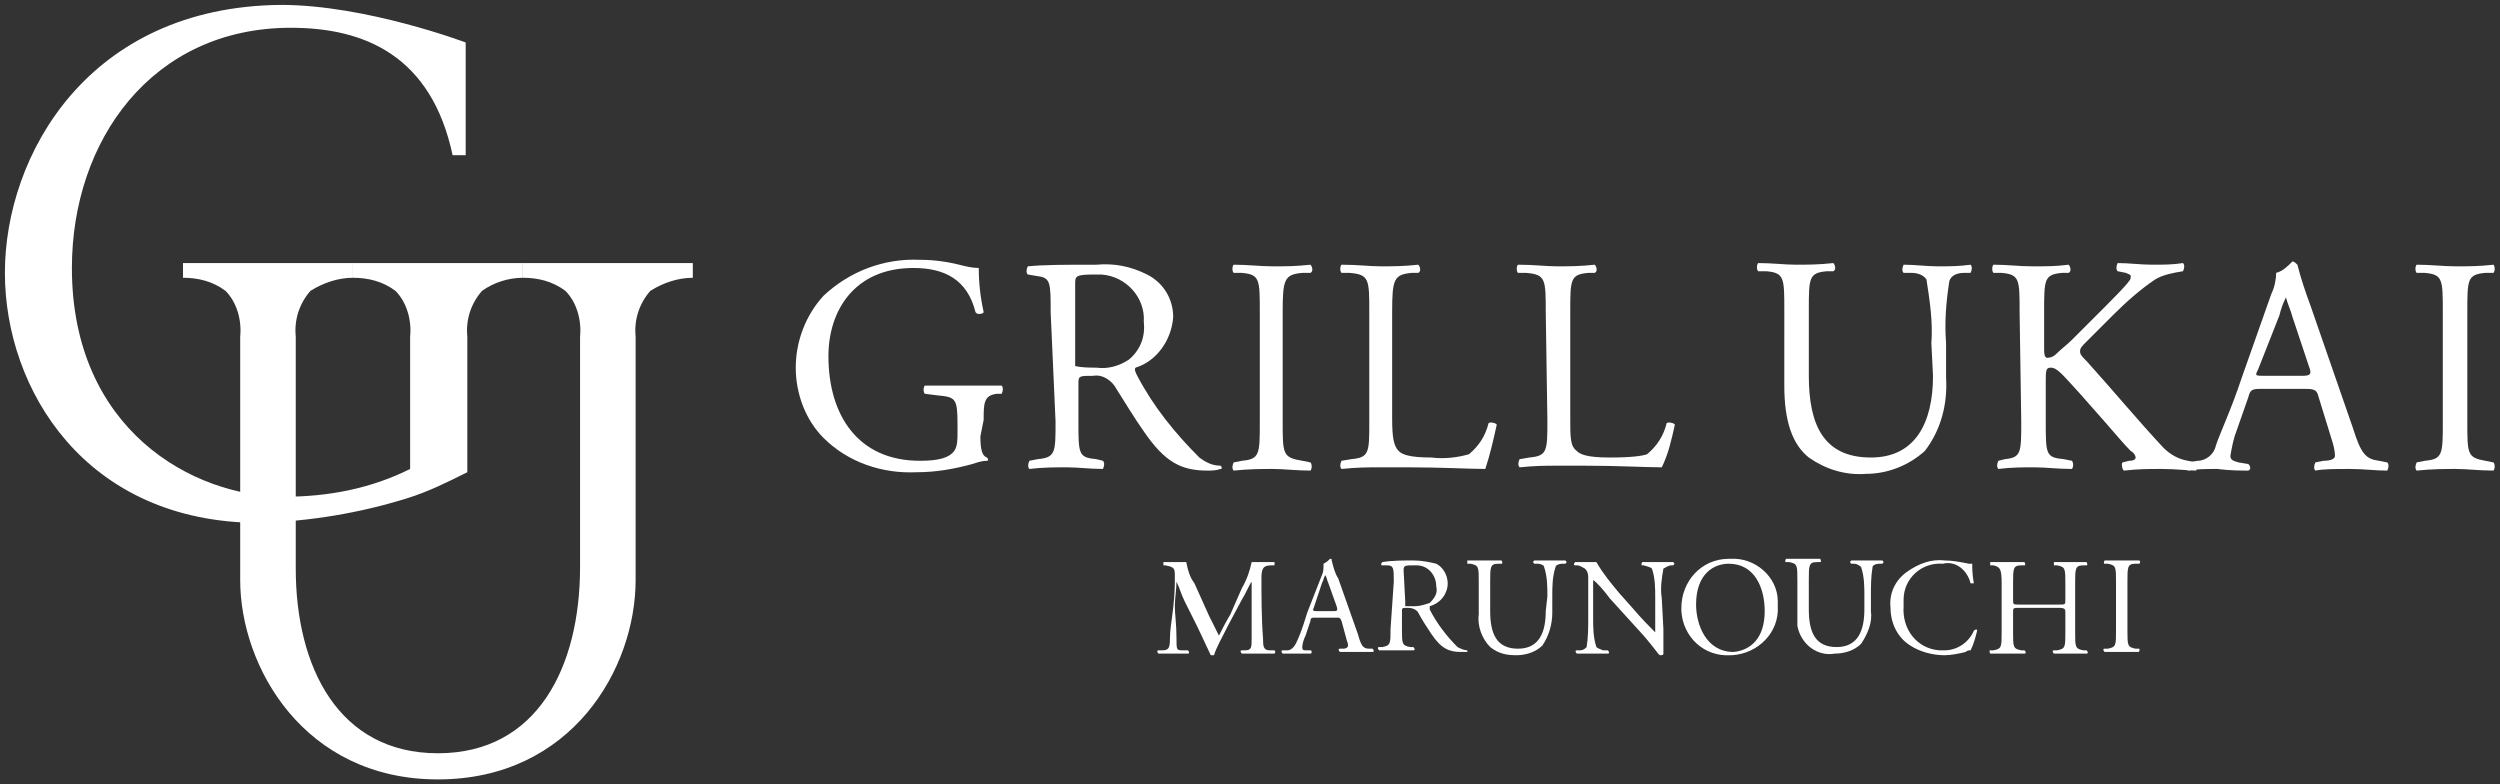 <?xml version="1.0" encoding="UTF-8"?> <!-- Generator: Adobe Illustrator 24.2.3, SVG Export Plug-In . SVG Version: 6.00 Build 0) --> <svg xmlns="http://www.w3.org/2000/svg" xmlns:xlink="http://www.w3.org/1999/xlink" version="1.1" id="レイヤー_1" x="0px" y="0px" viewBox="0 0 153 48" style="enable-background:new 0 0 153 48;" xml:space="preserve"><rect x="0" y="0" width="153" height="48" fill="#333333" stroke="none"/> <style type="text/css"> .st0{fill:#FFFFFF;} </style> <g id="cont"> <path class="st0" d="M60,26.7c0,0.8,0.1,1.2,0.4,1.3c0.1,0.1,0.1,0.2,0,0.2c0,0,0,0,0,0c-0.3,0-0.6,0.1-0.9,0.2 c-1.1,0.3-2.2,0.5-3.4,0.5c-2.1,0.1-4.2-0.6-5.7-2.1c-1.1-1.1-1.7-2.7-1.7-4.3c0-1.6,0.6-3.2,1.7-4.4c1.6-1.5,3.7-2.3,5.9-2.2 c0.8,0,1.6,0.1,2.4,0.3c0.4,0.1,0.8,0.2,1.2,0.2c0,0.9,0.1,1.8,0.3,2.7c0,0.1-0.4,0.2-0.5,0c-0.5-2-1.9-2.7-3.8-2.7 c-3.6,0-5.2,2.6-5.2,5.4c0,3.6,1.8,6.4,5.6,6.4c1.2,0,1.8-0.2,2.1-0.6c0.2-0.3,0.2-0.7,0.2-1.1V26c0-1.6-0.1-1.7-1.2-1.8l-0.8-0.1 c-0.1-0.1-0.1-0.4,0-0.5c0.5,0,1.6,0,2.7,0c0.7,0,1.4,0,2,0c0.1,0.1,0.1,0.3,0,0.5c0,0,0,0,0,0h-0.3c-0.8,0.1-0.8,0.6-0.8,1.6 L60,26.7z"></path> <path class="st0" d="M64.3,19.1c0-1.8,0-2.1-0.8-2.2l-0.6-0.1c-0.1-0.1-0.1-0.3,0-0.5c0,0,0,0,0,0c1-0.1,2.3-0.1,4.2-0.1 c1.1-0.1,2.1,0.1,3.1,0.6c1,0.5,1.6,1.5,1.6,2.6c-0.1,1.4-1,2.7-2.3,3.1c-0.1,0.1,0,0.3,0.1,0.5c1,1.9,2.3,3.5,3.8,5 c0.4,0.3,0.8,0.5,1.3,0.5c0.1,0.1,0.1,0.2,0,0.2c0,0,0,0,0,0c-0.3,0.1-0.5,0.1-0.8,0.1c-1.6,0-2.6-0.5-3.9-2.4 c-0.5-0.7-1.3-2-1.8-2.8c-0.3-0.4-0.8-0.7-1.3-0.6c-0.8,0-0.9,0-0.9,0.4v2.4c0,2,0,2.2,1.1,2.3l0.4,0.1c0.1,0.1,0.1,0.3,0,0.5 c-0.8,0-1.5-0.1-2.2-0.1s-1.5,0-2.3,0.1c-0.1-0.1-0.1-0.3,0-0.5l0.5-0.1c1.1-0.1,1.1-0.4,1.1-2.3L64.3,19.1z M65.8,21.8 c0,0.2,0,0.4,0,0.6c0.4,0.1,0.9,0.1,1.3,0.1c0.7,0.1,1.4-0.1,2-0.5c0.7-0.6,1-1.4,0.9-2.3c0.1-1.5-1.1-2.8-2.6-2.9 c-0.1,0-0.3,0-0.4,0c-1.2,0-1.2,0.1-1.2,0.6V21.8z"></path> <path class="st0" d="M77.1,19.1c0-2,0-2.3-1.1-2.4h-0.5c-0.1-0.1-0.1-0.4,0-0.5c0.9,0,1.6,0.1,2.4,0.1s1.4,0,2.3-0.1 c0.1,0.1,0.2,0.4,0,0.5h-0.5c-1.1,0.1-1.2,0.4-1.2,2.4v6.7c0,2,0,2.2,1.2,2.4l0.5,0.1c0.1,0.1,0.1,0.4,0,0.5 c-0.9,0-1.6-0.1-2.3-0.1s-1.4,0-2.4,0.1c-0.1-0.1-0.1-0.3,0-0.5l0.5-0.1c1.1-0.1,1.1-0.4,1.1-2.4V19.1z"></path> <path class="st0" d="M83.8,19.1c0-2,0-2.3-1.2-2.4h-0.5c-0.1-0.1-0.1-0.4,0-0.5c1,0,1.7,0.1,2.4,0.1s1.4,0,2.3-0.1 c0.1,0.1,0.2,0.4,0,0.5h-0.4c-1.1,0.1-1.2,0.4-1.2,2.4v6.5c0,1.2,0.1,1.7,0.4,2c0.2,0.2,0.6,0.4,2,0.4c0.8,0.1,1.6,0,2.3-0.2 c0.6-0.5,1-1.1,1.2-1.9c0.1-0.1,0.5,0,0.5,0.1c-0.2,0.9-0.4,1.8-0.7,2.7c-1,0-2.7-0.1-4.7-0.1h-1.7c-0.8,0-1.4,0-2.4,0.1 c-0.1-0.1-0.1-0.3,0-0.5l0.6-0.1c1.1-0.1,1.1-0.4,1.1-2.3L83.8,19.1z"></path> <path class="st0" d="M94.6,19.1c0-2,0-2.3-1.2-2.4h-0.5c-0.1-0.1-0.1-0.4,0-0.5c1,0,1.7,0.1,2.4,0.1s1.4,0,2.3-0.1 c0.1,0.1,0.2,0.4,0,0.5h-0.4c-1.1,0.1-1.1,0.4-1.1,2.4v6.5c0,1.2,0,1.7,0.4,2c0.2,0.2,0.6,0.4,2,0.4s2-0.1,2.3-0.2 c0.6-0.5,1-1.1,1.2-1.9c0.1-0.1,0.5,0,0.5,0.1c-0.2,0.9-0.4,1.8-0.8,2.6c-1,0-2.7-0.1-4.7-0.1h-1.6c-0.8,0-1.4,0-2.4,0.1 c-0.1-0.1-0.1-0.3,0-0.5l0.6-0.1c1.1-0.1,1.1-0.4,1.1-2.3L94.6,19.1z"></path> <path class="st0" d="M118.2,21c0.1-1.3-0.1-2.6-0.3-3.9c-0.2-0.3-0.6-0.4-0.9-0.4h-0.5c-0.1-0.1-0.1-0.3,0-0.5 c0.7,0,1.4,0.1,2.1,0.1s1.3,0,2-0.1c0.1,0.1,0.1,0.3,0,0.5h-0.4c-0.5,0-0.8,0.2-0.9,0.5c-0.2,1.3-0.3,2.5-0.2,3.8v2.1 c0.1,1.6-0.3,3.2-1.3,4.5c-1,0.9-2.3,1.4-3.6,1.4c-1.3,0.1-2.5-0.3-3.5-1c-1-0.8-1.5-2.2-1.5-4.4V19c0-2,0-2.3-1.1-2.4h-0.5 c-0.1-0.1-0.1-0.4,0-0.5c0.9,0,1.6,0.1,2.3,0.1s1.4,0,2.3-0.1c0.1,0.1,0.2,0.4,0,0.5h-0.4c-1.1,0.1-1.1,0.4-1.1,2.4v4 c0,3,0.9,5,3.8,5c2.7,0,3.8-2.1,3.8-5L118.2,21z"></path> <path class="st0" d="M123.6,19.1c0-2,0-2.3-1.1-2.4H122c-0.1-0.1-0.1-0.4,0-0.5c0.9,0,1.5,0.1,2.4,0.1s1.4,0,2.2-0.1 c0.1,0.1,0.2,0.4,0,0.5h-0.4c-1.1,0.1-1.1,0.4-1.1,2.4v2.1c0,0.4,0,0.7,0.2,0.7c0.2,0,0.4-0.1,0.5-0.2c0.3-0.3,0.7-0.6,1-0.9l2-2 c0.4-0.4,1.3-1.3,1.5-1.6c0.1-0.1,0.1-0.2,0.1-0.3c0-0.1-0.1-0.1-0.3-0.2l-0.5-0.1c-0.1-0.1-0.1-0.3,0-0.5c0,0,0,0,0,0 c0.7,0,1.4,0.1,2.1,0.1s1.3,0,1.9-0.1c0.1,0.1,0.1,0.3,0,0.5c-0.6,0.1-1.2,0.2-1.7,0.5c-0.9,0.6-1.8,1.4-2.6,2.2l-1.6,1.6 c-0.3,0.3-0.4,0.4-0.4,0.6s0.1,0.3,0.4,0.6c1.8,2,3.2,3.7,4.7,5.3c0.4,0.4,0.9,0.7,1.5,0.8l0.5,0.1c0.1,0.1,0.1,0.3,0,0.5 c0,0,0,0,0,0c-0.5,0-1.2-0.1-2.1-0.1s-1.4,0-2.3,0.1c-0.1,0-0.2-0.4-0.1-0.5l0.4-0.1c0.3,0,0.4-0.1,0.4-0.2s-0.1-0.3-0.3-0.4 c-0.4-0.4-0.9-1-1.6-1.8l-1.5-1.7c-1.1-1.2-1.4-1.6-1.8-1.6c-0.3,0-0.3,0.2-0.3,0.9v2.4c0,2,0,2.2,1.1,2.3l0.5,0.1 c0.1,0.1,0.1,0.4,0,0.5c-0.9,0-1.6-0.1-2.3-0.1s-1.4,0-2.2,0.1c-0.1-0.1-0.1-0.3,0-0.5l0.4-0.1c1-0.1,1-0.4,1-2.3L123.6,19.1z"></path> <path class="st0" d="M141.9,24.3c-0.1-0.4-0.2-0.5-0.8-0.5h-2.8c-0.5,0-0.6,0.1-0.7,0.5l-0.7,2c-0.2,0.5-0.3,1-0.4,1.6 c0,0.2,0.1,0.3,0.5,0.4l0.6,0.1c0.1,0.1,0.2,0.3,0,0.4c0,0,0,0,0,0c-0.5,0-1.1,0-1.9-0.1c-0.6,0-1.3,0-1.8,0.1 c-0.1-0.1-0.1-0.3,0-0.5l0.6-0.1c0.5,0,1-0.4,1.1-0.9c0.3-0.9,0.9-2.1,1.6-4.2l1.8-5.1c0.2-0.4,0.3-0.9,0.3-1.3 c0.4-0.1,0.7-0.4,1-0.7c0.1,0,0.2,0.1,0.3,0.2c0.2,0.8,0.5,1.7,0.8,2.5l2.6,7.5c0.5,1.6,0.8,1.9,1.6,2l0.5,0.1 c0.1,0.1,0.1,0.3,0,0.5c-0.8,0-1.4-0.1-2.3-0.1s-1.6,0-2.1,0.1c-0.1-0.1-0.1-0.3,0-0.5c0,0,0,0,0,0l0.5-0.1c0.4,0,0.7-0.1,0.7-0.3 c0-0.3-0.1-0.7-0.2-1L141.9,24.3z M138.2,22.6C138,23,138,23,138.6,23h2.3c0.5,0,0.6-0.1,0.4-0.6l-1-3c-0.1-0.4-0.3-0.8-0.4-1.2 l0,0c-0.2,0.4-0.3,0.7-0.4,1.1L138.2,22.6z"></path> <path class="st0" d="M149.5,19.1c0-2,0-2.3-1.1-2.4h-0.5c-0.1-0.1-0.1-0.4,0-0.5c0.9,0,1.6,0.1,2.4,0.1s1.4,0,2.3-0.1 c0.1,0.1,0.1,0.4,0,0.5h-0.5c-1.1,0.1-1.1,0.4-1.1,2.4v6.7c0,2,0,2.2,1.1,2.4l0.5,0.1c0.1,0.1,0.1,0.4,0,0.5 c-0.9,0-1.6-0.1-2.3-0.1s-1.4,0-2.4,0.1c-0.1-0.1-0.1-0.3,0-0.5l0.5-0.1c1.1-0.1,1.1-0.4,1.1-2.4V19.1z"></path> <path class="st0" d="M74,37.7c0.2,0.4,0.4,0.8,0.6,1.2l0,0c0.2-0.4,0.4-0.8,0.7-1.3L76,36c0.3-0.5,0.5-1.1,0.6-1.6 c0.3,0,0.5,0,0.6,0H78c0,0.1,0,0.1,0,0.2h-0.2c-0.5,0-0.6,0.2-0.6,0.8c0,0.9,0,2.5,0.1,3.7c0,0.4,0,0.7,0.4,0.7H78 c0.1,0.1,0,0.2,0,0.2h-1h-1c-0.1-0.1-0.1-0.2,0-0.2h0.2c0.4,0,0.4-0.2,0.4-0.7v-3.5l0,0c-0.1,0.1-0.4,0.8-0.6,1.1l-0.8,1.5 c-0.4,0.8-0.8,1.5-0.9,1.9c0,0-0.1,0-0.1,0c0,0-0.1,0-0.1,0c-0.2-0.4-0.6-1.3-0.8-1.7l-0.8-1.6c-0.2-0.4-0.3-0.8-0.5-1.2l0,0 c0,0.5-0.1,1-0.1,1.5S72,38.2,72,39s0,0.8,0.4,0.8h0.3c0.1,0.1,0.1,0.2,0,0.2c-0.3,0-0.6,0-0.9,0h-0.9c-0.1-0.1-0.1-0.2,0-0.2h0.2 c0.4,0,0.5-0.1,0.5-0.7s0.1-1,0.2-1.9s0.1-1.4,0.1-1.9s0-0.6-0.6-0.7h-0.1c0,0,0-0.2,0-0.2h0.7c0.2,0,0.4,0,0.7,0 c0.1,0.5,0.2,0.9,0.5,1.3L74,37.7z"></path> <path class="st0" d="M82.1,38c-0.1-0.2-0.1-0.2-0.3-0.2h-1.3c-0.2,0-0.3,0-0.3,0.2l-0.3,0.9c-0.1,0.2-0.2,0.5-0.2,0.7 c0,0.1,0,0.2,0.2,0.2h0.3c0.1,0,0.1,0.2,0,0.2c-0.2,0-0.5,0-0.9,0s-0.6,0-0.8,0c-0.1-0.1-0.1-0.2,0-0.2h0.3c0.2,0,0.4-0.2,0.5-0.4 c0.2-0.4,0.4-0.9,0.7-1.9l0.9-2.3C81,35,81,34.8,81,34.5c0.2-0.1,0.3-0.2,0.4-0.3c0.1,0,0.1,0,0.1,0.1c0.1,0.4,0.2,0.8,0.4,1.1 l1.2,3.4c0.2,0.7,0.3,0.9,0.7,0.9h0.2c0.1,0.1,0.1,0.2,0,0.2c-0.3,0-0.6,0-1,0s-0.7,0-1,0c-0.1-0.1-0.1-0.2,0-0.2c0,0,0,0,0,0h0.2 c0.2,0,0.3-0.1,0.3-0.2c0-0.2-0.1-0.3-0.1-0.4L82.1,38z M80.4,37.2c-0.1,0.2,0,0.2,0.2,0.2h1c0.2,0,0.3,0,0.2-0.3l-0.5-1.4 c-0.1-0.2-0.1-0.4-0.2-0.5l0,0c-0.1,0.2-0.1,0.3-0.2,0.5L80.4,37.2z"></path> <path class="st0" d="M85.3,35.6c0-0.8,0-1-0.4-1h-0.3c-0.1,0-0.1-0.1,0-0.2c0,0,0,0,0,0c0.6-0.1,1.3-0.1,1.9-0.1 c0.5,0,1,0.1,1.4,0.2c0.4,0.2,0.7,0.7,0.7,1.2c0,0.6-0.4,1.2-1.1,1.4c0,0,0,0.1,0,0.2c0.4,0.8,1,1.6,1.7,2.3 c0.2,0.1,0.4,0.2,0.6,0.2c0,0,0,0.1,0,0.1c0,0,0,0,0,0c-0.1,0-0.2,0-0.4,0c-0.7,0-1.2-0.2-1.8-1.1c-0.2-0.3-0.6-0.9-0.8-1.3 c-0.1-0.2-0.4-0.3-0.6-0.3c-0.4,0-0.4,0-0.4,0.2v1.1c0,0.9,0,1,0.5,1.1h0.2c0.1,0.1,0.1,0.2,0,0.2c-0.4,0-0.7,0-1,0h-1.1 c-0.1-0.1-0.1-0.2,0-0.2h0.2c0.5-0.1,0.5-0.2,0.5-1.1L85.3,35.6z M86,36.8c0,0.2,0,0.2,0,0.3c0.2,0,0.4,0,0.6,0 c0.3,0,0.6-0.1,0.9-0.2c0.3-0.3,0.5-0.6,0.4-1c0-0.7-0.5-1.3-1.2-1.3c-0.1,0-0.1,0-0.2,0c-0.5,0-0.6,0-0.6,0.3L86,36.8z"></path> <path class="st0" d="M94.7,36.5c0-0.6,0-1.2-0.2-1.8c0-0.1-0.2-0.2-0.4-0.2h-0.2c-0.1-0.1-0.1-0.1,0-0.2h1h0.9 c0.1,0.1,0.1,0.1,0,0.2c0,0,0,0,0,0h-0.2c-0.2,0-0.4,0.1-0.4,0.2C95,35.3,95,35.9,95,36.5v1c0,0.7-0.2,1.4-0.6,2 c-0.4,0.4-1,0.6-1.6,0.6c-0.6,0-1.1-0.1-1.6-0.5c-0.5-0.5-0.8-1.3-0.7-2v-2c0-0.9,0-1-0.5-1.1h-0.2c0,0,0-0.2,0-0.2h1.1h1 c0,0,0.1,0.2,0,0.2h-0.2c-0.5,0-0.5,0.2-0.5,1.1v1.8c0,1.4,0.4,2.3,1.7,2.3s1.7-1,1.7-2.3L94.7,36.5z"></path> <path class="st0" d="M101.8,38.5c0,0.3,0,1.3,0,1.5c0,0.1-0.1,0.1-0.2,0.1s-0.3-0.4-1.1-1.3l-2-2.2c-0.2-0.3-0.8-1-1-1.1l0,0 c0,0.2,0,0.4,0,0.5v1.8c0,0.6,0,1.2,0.2,1.8c0.1,0.1,0.2,0.1,0.4,0.2h0.3c0.1,0.1,0.1,0.2,0,0.2h-1c-0.4,0-0.6,0-0.9,0 c-0.1-0.1-0.1-0.2,0-0.2h0.2c0.2,0,0.3-0.1,0.4-0.2c0.1-0.6,0.1-1.2,0.1-1.8v-2.4c0-0.2,0-0.4-0.2-0.6c-0.2-0.1-0.3-0.2-0.5-0.2 h-0.1c-0.1,0-0.1-0.1,0-0.2c0,0,0,0,0,0c0.3,0,0.8,0,0.9,0h0.4c0.4,0.7,0.9,1.3,1.4,1.9l0.8,0.9c0.6,0.7,1,1.1,1.4,1.5l0,0 c0-0.1,0-0.2,0-0.3v-1.8c0-0.6,0-1.2-0.2-1.8c-0.1-0.1-0.2-0.1-0.5-0.2h-0.1c-0.1,0,0-0.2,0-0.2h1h0.9c0.1,0.1,0.1,0.1,0,0.2 c0,0,0,0,0,0h-0.1c-0.2,0-0.3,0.1-0.5,0.2c-0.1,0.6-0.2,1.2-0.1,1.8L101.8,38.5z"></path> <path class="st0" d="M102.9,37.2c0-1.6,1.2-3,2.9-3c0,0,0.1,0,0.1,0c1.5-0.1,2.9,1.1,2.9,2.6c0,0.1,0,0.2,0,0.3 c0.1,1.6-1.2,2.9-2.8,3c0,0-0.1,0-0.1,0c-1.6,0.1-2.9-1.1-3-2.7C102.9,37.3,102.9,37.3,102.9,37.2z M108,37.4 c0-1.4-0.6-2.9-2.2-2.9c-0.9,0-2,0.6-2,2.5c0,1.2,0.6,2.9,2.3,2.9C107.1,39.8,108,39.1,108,37.4L108,37.4z"></path> <path class="st0" d="M114.1,36.5c0-0.6,0-1.2-0.2-1.8c-0.1-0.1-0.3-0.2-0.4-0.2h-0.2c-0.1-0.1-0.1-0.1,0-0.2h1h0.9 c0.1,0.1,0.1,0.1,0,0.2c0,0,0,0,0,0H115c-0.2,0-0.4,0.1-0.4,0.2c-0.1,0.6-0.1,1.2-0.1,1.7v1c0.1,0.7-0.2,1.4-0.6,2 c-0.4,0.4-1,0.6-1.6,0.6c-1.1,0.2-2.1-0.6-2.3-1.7c0-0.3,0-0.6,0-0.8v-2c0-0.9,0-1-0.5-1.1h-0.2c-0.1,0,0-0.2,0-0.2h1.1h1 c0,0,0.1,0.2,0,0.2h-0.2c-0.5,0-0.5,0.2-0.5,1.1v1.8c0,1.4,0.4,2.3,1.7,2.3s1.7-1,1.7-2.3L114.1,36.5z"></path> <path class="st0" d="M116.7,35c0.7-0.5,1.5-0.8,2.3-0.7c0.5,0,1,0.1,1.5,0.2c0.1,0,0.2,0,0.2,0c0,0.2,0,0.7,0.1,1.2 c-0.1,0-0.2,0-0.2,0c-0.2-0.8-0.9-1.4-1.7-1.2c-1.3-0.1-2.4,0.9-2.4,2.2c0,0.1,0,0.2,0,0.4c-0.1,1.4,0.8,2.6,2.2,2.7 c0.1,0,0.2,0,0.3,0c0.8,0,1.5-0.5,1.8-1.2c0.1-0.1,0.2-0.1,0.2,0c-0.1,0.4-0.2,0.8-0.4,1.2c-0.1,0-0.2,0-0.3,0.1 c-0.4,0.1-0.9,0.2-1.3,0.2c-0.7,0-1.5-0.2-2.1-0.6c-0.8-0.5-1.2-1.4-1.2-2.3C115.6,36.3,116,35.5,116.7,35z"></path> <path class="st0" d="M123.6,37.2c-0.4,0-0.4,0-0.4,0.3v1.2c0,0.9,0,1,0.5,1.1h0.2c0.1,0.1,0.1,0.2,0,0.2h-1.1c-0.4,0-0.7,0-1,0 c0,0-0.1-0.2,0-0.2h0.2c0.5-0.1,0.5-0.2,0.5-1.1v-3c0-0.9-0.1-1-0.5-1.1h-0.2c0,0,0-0.2,0-0.2h1.1h1c0,0,0.1,0.2,0,0.2h-0.2 c-0.5,0-0.5,0.2-0.5,1.1v1c0,0.3,0,0.3,0.4,0.3h2.4c0.4,0,0.4,0,0.4-0.3v-1c0-0.9,0-1-0.5-1.1h-0.2c0,0,0-0.2,0-0.2h1h1 c0,0,0.1,0.2,0,0.2h-0.2c-0.5,0-0.5,0.2-0.5,1.1v3c0,0.9,0,1,0.5,1.1h0.2c0.1,0.1,0.1,0.2,0,0.2h-1c-0.3,0-0.7,0-1,0 c-0.1-0.1-0.1-0.2,0-0.2h0.2c0.5-0.1,0.5-0.2,0.5-1.1v-1.2c0-0.2,0-0.3-0.4-0.3H123.6z"></path> <path class="st0" d="M129.5,35.6c0-0.9,0-1-0.5-1.1h-0.2c-0.1,0,0-0.2,0-0.2h1.1h1c0.1,0,0.1,0.2,0,0.2h-0.2 c-0.5,0-0.5,0.2-0.5,1.1v3c0,0.9,0,1,0.5,1.1h0.2c0.1,0,0,0.2,0,0.2h-1c-0.4,0-0.6,0-1.1,0c-0.1-0.1-0.1-0.2,0-0.2h0.2 c0.5-0.1,0.5-0.2,0.5-1.1V35.6z"></path> <path class="st0" d="M32,16.1v0.9c0.9,0,1.8,0.2,2.6,0.8c0.7,0.7,1,1.8,0.9,2.8v14.1c0,6.1-2.6,11.4-8.7,11.4h0 c-6.1,0-8.7-5.3-8.7-11.3V20.6c-0.1-1,0.2-2,0.9-2.8c0.8-0.5,1.7-0.8,2.6-0.8v-0.9H11.2v0.9c0.9,0,1.8,0.2,2.6,0.8 c0.7,0.7,1,1.8,0.9,2.8v14.9c0,5.3,3.9,12.2,12.1,12.2h0c8.2,0,12.1-6.8,12.1-12.2V20.6c-0.1-1,0.2-2,0.9-2.8 c0.8-0.5,1.7-0.8,2.6-0.8v-0.9H32z"></path> <path class="st0" d="M21.6,16.1v0.9c0.9,0,1.8,0.2,2.6,0.8c0.7,0.7,1,1.8,0.9,2.8v8.1c-2.4,1.2-5,1.7-7.7,1.7c-5.6,0-13-4.1-13-14 c0-7.8,4.9-14.7,13.4-14.7c4.5,0,8.6,1.7,9.9,7.8h0.8V2.6c0,0-6.1-2.3-11.3-2.3C5.4,0.4,0.3,9.5,0.3,16.7C0.3,23.8,5.2,32,15.9,32 c3.1-0.1,6.1-0.6,9-1.5l0,0c1.3-0.4,2.5-1,3.7-1.6v-8.3c-0.1-1,0.2-2,0.9-2.8c0.7-0.5,1.6-0.8,2.5-0.8v-0.9H21.6z"></path> </g> </svg> 